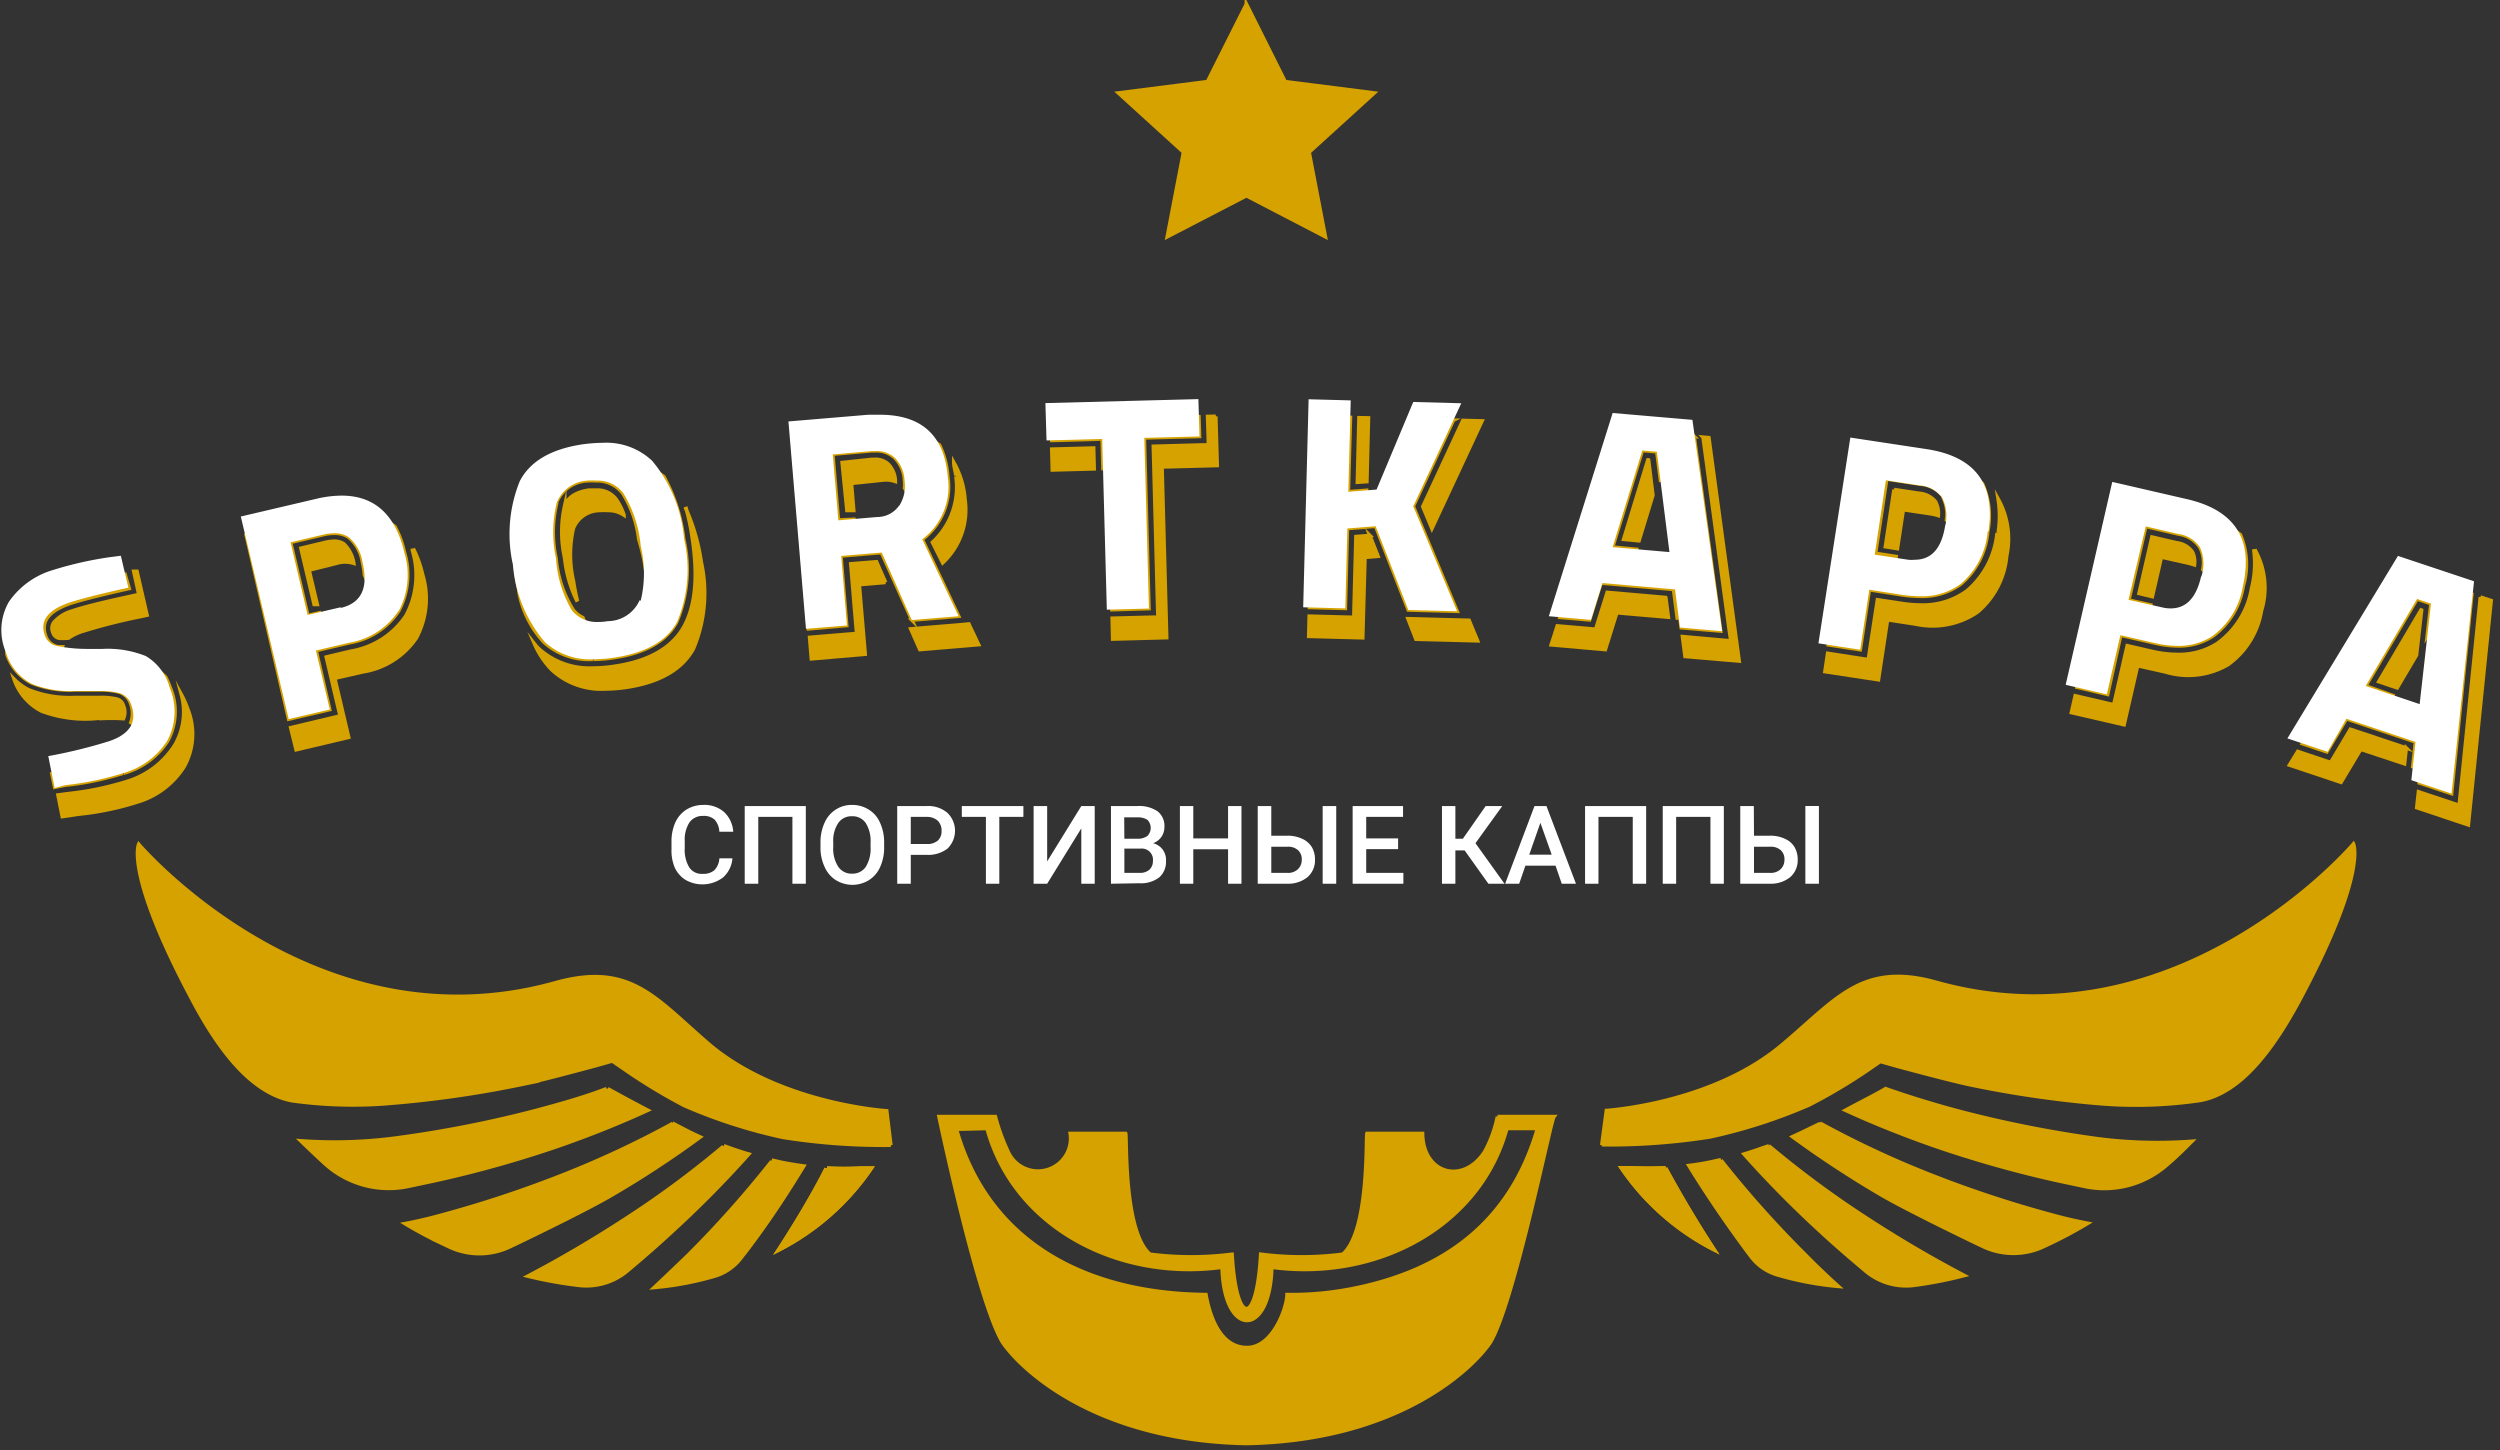 <svg width="362" height="210" viewBox="0 0 362 210" fill="none" xmlns="http://www.w3.org/2000/svg"><rect x="0" y="0" width="362" height="210" fill="#333333" stroke="none"/><g clip-path="url(#clip0_387_4086)"><path fill-rule="evenodd" clip-rule="evenodd" d="M111.739 167.992l1.34.3c1.085.231 2.309.416 3.303.554-1.871 3.049-4.62 7.484-8.616 12.704-.115.116-.208.254-.323.393a7.388 7.388 0 01-3.973 2.841 45.708 45.708 0 01-8.731 1.64c1.732-1.617 3.349-3.187 4.85-4.62a154.424 154.424 0 0012.15-13.65" fill="#D5A200"/><path d="M111.739 167.992l1.34.3c1.085.231 2.309.416 3.303.554-1.871 3.049-4.62 7.484-8.616 12.704-.115.116-.208.254-.323.393a7.388 7.388 0 01-3.973 2.841 45.708 45.708 0 01-8.731 1.64c1.732-1.617 3.349-3.187 4.85-4.62a154.424 154.424 0 0012.15-13.65" stroke="#D5A200" stroke-width=".531" stroke-miterlimit="10"/><path fill-rule="evenodd" clip-rule="evenodd" d="M104.81 165.913c1.201.439 2.309.832 3.603 1.201a154.82 154.82 0 01-11.18 11.295c-1.94 1.802-4.088 3.673-6.398 5.613a9.235 9.235 0 01-6.929 2.102 61.661 61.661 0 01-7.46-1.34 172.185 172.185 0 0013.65-7.992 139.76 139.76 0 0014.644-10.787" fill="#D5A200"/><path d="M104.81 165.913c1.201.439 2.309.832 3.603 1.201a154.82 154.82 0 01-11.18 11.295c-1.94 1.802-4.088 3.673-6.398 5.613a9.235 9.235 0 01-6.929 2.102 61.661 61.661 0 01-7.46-1.34 172.185 172.185 0 0013.65-7.992 139.76 139.76 0 0014.644-10.787" stroke="#D5A200" stroke-width=".531" stroke-miterlimit="10"/><path fill-rule="evenodd" clip-rule="evenodd" d="M119.754 169.147c1.647.09 3.297.09 4.943 0h1.479a36.145 36.145 0 01-13.467 11.872c3.303-5.081 5.636-9.239 6.93-11.826" fill="#D5A200"/><path d="M119.754 169.147c1.647.09 3.297.09 4.943 0h1.479a36.145 36.145 0 01-13.467 11.872c3.303-5.081 5.636-9.239 6.93-11.826" stroke="#D5A200" stroke-width=".531" stroke-miterlimit="10"/><path fill-rule="evenodd" clip-rule="evenodd" d="M97.371 162.633l2.634 1.363 1.385.647a144.094 144.094 0 01-12.98 8.5c-3.142 1.824-10.071 5.243-14.599 7.391a10.25 10.25 0 01-8.777 0l-1.363-.647a61.036 61.036 0 01-5.012-2.702c1.617-.3 3.303-.693 4.99-1.155a165.118 165.118 0 0018.478-6.144 138.671 138.671 0 0015.29-7.207" fill="#D5A200"/><path d="M97.371 162.633l2.634 1.363 1.386.647a144.251 144.251 0 01-12.982 8.5c-3.14 1.824-10.07 5.243-14.598 7.391a10.25 10.25 0 01-8.777 0l-1.363-.647a61.036 61.036 0 01-5.012-2.702c1.617-.3 3.303-.693 4.99-1.155a165.118 165.118 0 0018.478-6.144 138.671 138.671 0 0015.29-7.207" stroke="#D5A200" stroke-width=".531" stroke-miterlimit="10"/><path fill-rule="evenodd" clip-rule="evenodd" d="M128.993 165.821a93.43 93.43 0 01-15.591-1.132 75.468 75.468 0 01-14.344-4.62 82.381 82.381 0 01-8.754-5.312l-1.64-1.132-2.449.693c-2.933.785-7.83 2.102-10.556 2.679a156.082 156.082 0 01-18.732 2.726 63.914 63.914 0 01-14.667-.347c-5.705-1.108-10.417-6.929-14.598-14.921-9.563-17.993-7.576-22.197-7.576-22.197S45.493 152.1 80.44 142.307c10.948-3.049 14.505 2.31 22.405 9.054 10.232 8.547 25.546 9.494 25.546 9.494l.601 4.966z" fill="#D5A200" stroke="#D5A200" stroke-width=".531" stroke-miterlimit="10"/><path fill-rule="evenodd" clip-rule="evenodd" d="M87.994 157.644a253.97 253.97 0 005.797 3.118c-3.002 1.386-7.345 3.234-12.842 5.151a162.22 162.22 0 01-18.363 5.128l-3.372.716a13.722 13.722 0 01-12.034-3.141c-1.248-1.132-2.472-2.31-3.627-3.419a67.46 67.46 0 0013.859-.416 167.45 167.45 0 0019.033-3.672c4.62-1.201 8.43-2.31 11.387-3.465" fill="#D5A200"/><path d="M87.994 157.644a253.97 253.97 0 005.797 3.118c-3.002 1.386-7.345 3.234-12.842 5.151a162.22 162.22 0 01-18.363 5.128l-3.372.716a13.722 13.722 0 01-12.034-3.141c-1.248-1.132-2.472-2.31-3.627-3.419a67.46 67.46 0 0013.859-.416 167.45 167.45 0 0019.033-3.672c4.62-1.201 8.43-2.31 11.387-3.465" stroke="#D5A200" stroke-width=".531" stroke-miterlimit="10"/><path fill-rule="evenodd" clip-rule="evenodd" d="M119.754 169.147c1.647.09 3.297.09 4.943 0h1.479a36.145 36.145 0 01-13.467 11.872c3.303-5.081 5.636-9.239 6.93-11.826" fill="#D5A200"/><path d="M119.754 169.147c1.647.09 3.297.09 4.943 0h1.479a36.145 36.145 0 01-13.467 11.872c3.303-5.081 5.636-9.239 6.93-11.826" stroke="#D5A200" stroke-width=".531" stroke-miterlimit="10"/><path fill-rule="evenodd" clip-rule="evenodd" d="M249.194 167.992a151.965 151.965 0 0012.173 13.651 104.002 104.002 0 004.828 4.619 45.7 45.7 0 01-8.731-1.64 7.39 7.39 0 01-3.973-2.748l-.301-.393c-3.88-5.22-6.767-9.655-8.638-12.704 1.108-.138 2.31-.323 3.303-.554l1.339-.3" fill="#D5A200"/><path d="M249.194 167.992a151.965 151.965 0 0012.173 13.651 104.002 104.002 0 004.828 4.619 45.7 45.7 0 01-8.731-1.64 7.39 7.39 0 01-3.973-2.748l-.301-.393c-3.88-5.22-6.767-9.655-8.638-12.704 1.108-.138 2.31-.323 3.303-.554l1.339-.3" stroke="#D5A200" stroke-width=".531" stroke-miterlimit="10"/><path fill-rule="evenodd" clip-rule="evenodd" d="M256.125 165.913a142.495 142.495 0 0014.644 10.787 172.586 172.586 0 0013.651 7.992 60.7 60.7 0 01-7.368 1.432 9.097 9.097 0 01-6.929-2.102c-2.31-1.94-4.482-3.811-6.422-5.613a155 155 0 01-11.156-11.295c1.224-.369 2.31-.762 3.603-1.201" fill="#D5A200"/><path d="M256.125 165.913a142.495 142.495 0 0014.644 10.787 172.586 172.586 0 0013.651 7.992 60.7 60.7 0 01-7.368 1.432 9.097 9.097 0 01-6.929-2.102c-2.31-1.94-4.482-3.811-6.422-5.613a155 155 0 01-11.156-11.295c1.224-.369 2.31-.762 3.603-1.201" stroke="#D5A200" stroke-width=".531" stroke-miterlimit="10"/><path fill-rule="evenodd" clip-rule="evenodd" d="M241.18 169.147a169.593 169.593 0 007.045 11.826 36.15 36.15 0 01-13.466-11.872h1.478c1.646.09 3.297.09 4.943 0" fill="#D5A200"/><path d="M241.18 169.147a169.593 169.593 0 007.045 11.826 36.15 36.15 0 01-13.466-11.872h1.478c1.646.09 3.297.09 4.943 0" stroke="#D5A200" stroke-width=".531" stroke-miterlimit="10"/><path fill-rule="evenodd" clip-rule="evenodd" d="M263.538 162.633a138.934 138.934 0 0015.291 7.207 165.119 165.119 0 0018.479 6.144 64.23 64.23 0 004.989 1.155 64.656 64.656 0 01-4.989 2.702l-1.363.647a10.302 10.302 0 01-8.801 0c-4.504-2.148-11.433-5.567-14.597-7.391a151.3 151.3 0 01-12.982-8.501l1.386-.646 2.633-1.271" fill="#D5A200"/><path d="M263.538 162.633a138.934 138.934 0 0015.291 7.207 165.119 165.119 0 0018.479 6.144 64.23 64.23 0 004.989 1.155 64.656 64.656 0 01-4.989 2.702l-1.363.647a10.302 10.302 0 01-8.801 0c-4.504-2.148-11.433-5.567-14.597-7.391a151.3 151.3 0 01-12.982-8.501l1.386-.646 2.633-1.271" stroke="#D5A200" stroke-width=".531" stroke-miterlimit="10"/><path fill-rule="evenodd" clip-rule="evenodd" d="M231.94 165.821l.67-5.013s15.291-.947 25.408-9.493c7.923-6.629 11.549-12.103 22.405-9.054 35.017 9.793 60.355-20.049 60.355-20.049s1.987 4.203-7.576 22.197c-4.181 7.876-8.87 13.859-14.575 14.921a63.868 63.868 0 01-14.667.462 156.339 156.339 0 01-18.686-2.725c-2.726-.578-7.623-1.895-10.556-2.68l-2.448-.693-1.64 1.132a79.22 79.22 0 01-8.685 5.174 76.611 76.611 0 01-14.344 4.62 93.73 93.73 0 01-15.661 1.131" fill="#D5A200"/><path d="M231.94 165.821l.67-5.013s15.291-.947 25.408-9.493c7.923-6.629 11.549-12.103 22.405-9.054 35.017 9.793 60.355-20.049 60.355-20.049s1.987 4.203-7.576 22.197c-4.181 7.876-8.87 13.859-14.575 14.921a63.868 63.868 0 01-14.667.462 156.339 156.339 0 01-18.686-2.725c-2.726-.578-7.623-1.895-10.556-2.68l-2.448-.693-1.64 1.132a79.22 79.22 0 01-8.685 5.174 76.611 76.611 0 01-14.344 4.62 93.73 93.73 0 01-15.661 1.131" stroke="#D5A200" stroke-width=".531" stroke-miterlimit="10"/><path fill-rule="evenodd" clip-rule="evenodd" d="M273.032 157.644a146.77 146.77 0 0011.388 3.465 168.83 168.83 0 0018.986 3.742c4.631.622 9.315.761 13.975.415-1.155 1.155-2.31 2.31-3.627 3.419a13.726 13.726 0 01-12.034 3.072l-3.372-.716a162.034 162.034 0 01-18.271-5.128c-5.474-1.917-9.839-3.765-12.842-5.151 2.31-1.247 4.458-2.31 5.797-3.118z" fill="#D5A200" stroke="#D5A200" stroke-width=".531" stroke-miterlimit="10"/><path fill-rule="evenodd" clip-rule="evenodd" d="M241.18 169.147a169.593 169.593 0 007.045 11.826 36.15 36.15 0 01-13.466-11.872h1.478c1.646.09 3.297.09 4.943 0" fill="#D5A200"/><path d="M241.18 169.147a169.593 169.593 0 007.045 11.826 36.15 36.15 0 01-13.466-11.872h1.478c1.646.09 3.297.09 4.943 0" stroke="#D5A200" stroke-width=".531" stroke-miterlimit="10"/><path d="M216.835 161.686a18.248 18.248 0 01-1.848 5.082c-3.141 4.85-8.939 3.21-9.008-2.634h-8.038c-.185.532.346 14.16-3.511 17.486a46.26 46.26 0 01-11.873 0c-.6 10.579-3.557 10.417-4.157 0a46.26 46.26 0 01-11.873 0c-3.857-3.257-3.349-17.047-3.534-17.486h-8.015a4.731 4.731 0 01-3.353 5.254 4.731 4.731 0 01-5.655-2.62 30.092 30.092 0 01-1.848-5.082h-8.153s5.659 27.002 9.239 32.73c2.425 3.557 13.027 14.182 35.294 14.598 22.243-.416 32.868-11.041 35.27-14.598 3.465-5.659 8.755-32.106 9.24-32.73h-8.177zm-73.914 1.709c3.881 14.252 18.871 22.151 34.047 20.096.231 10.209 6.929 10.348 7.183 0 15.176 2.055 30.166-5.844 34.047-20.096h4.434c-3.949 13.651-13.604 20.465-26.262 23.098a45.35 45.35 0 01-10.001.97c0 1.802-2.01 7.669-5.798 7.669-3.788 0-5.336-4.25-5.959-7.669-18.132-.184-31.645-8.153-36.126-23.952l4.435-.116z" fill="#D5A200" stroke="#D5A200" stroke-width=".531" stroke-miterlimit="10"/><path d="M106.056 124.29a4.135 4.135 0 01-1.339 2.749 4.94 4.94 0 01-5.451.37 4.137 4.137 0 01-1.571-1.802 6.373 6.373 0 01-.462-2.656v-1.063a6.63 6.63 0 01.554-2.795 4.277 4.277 0 011.617-1.871 4.622 4.622 0 012.448-.669 4.313 4.313 0 012.98 1.016 4.254 4.254 0 011.34 2.864h-2.01a2.815 2.815 0 00-.693-1.755 2.31 2.31 0 00-1.663-.532 2.317 2.317 0 00-1.963.924 4.621 4.621 0 00-.693 2.726v.993c-.065.975.16 1.948.647 2.795a2.123 2.123 0 001.917.947 2.45 2.45 0 001.709-.508 2.631 2.631 0 00.739-1.733h1.894zm10.625 3.673h-1.94v-9.678h-4.943v9.678h-1.963v-11.249h8.846v11.249zm11.342-5.336a6.75 6.75 0 01-.577 2.911 4.307 4.307 0 01-1.64 1.917 4.633 4.633 0 01-2.31.67 4.627 4.627 0 01-2.448-.67 4.295 4.295 0 01-1.64-1.917 6.509 6.509 0 01-.601-2.841v-.647a6.733 6.733 0 01.577-2.887 4.274 4.274 0 014.089-2.61 4.44 4.44 0 012.31.669 4.145 4.145 0 011.64 1.894c.411.907.616 1.893.6 2.888v.623zm-1.963-.577a4.945 4.945 0 00-.693-2.864 2.311 2.311 0 00-2.01-.993 2.3 2.3 0 00-1.986.993 4.616 4.616 0 00-.716 2.795v.646a4.807 4.807 0 00.716 2.865 2.317 2.317 0 002.009 1.016 2.314 2.314 0 001.987-.993c.519-.87.76-1.877.693-2.888v-.577zm5.82 1.732v4.181h-1.963v-11.249h4.273a4.3 4.3 0 013.003.993 3.606 3.606 0 010 5.174 4.617 4.617 0 01-3.049.901h-2.264zm0-1.57h2.31a2.314 2.314 0 001.594-.485 1.801 1.801 0 00.554-1.409 1.997 1.997 0 00-.554-1.479 2.309 2.309 0 00-1.525-.554h-2.379v3.927zm16.308-3.927H144.7v9.678h-1.94v-9.678h-3.488v-1.571h8.916v1.571zm8.384-1.571h1.941v11.249h-1.941v-8.015l-4.943 8.015h-1.963v-11.249h1.963v8.015l4.943-8.015zm4.296 11.249v-11.249h3.834a4.76 4.76 0 012.91.762 2.678 2.678 0 01.994 2.31 2.45 2.45 0 01-1.64 2.31 2.497 2.497 0 011.409.947c.346.491.51 1.087.461 1.686a2.967 2.967 0 01-.97 2.31 4.34 4.34 0 01-2.91.855l-4.088.069zm1.94-6.514h1.917a2.307 2.307 0 001.432-.415 1.664 1.664 0 000-2.31 2.473 2.473 0 00-1.478-.37h-1.894l.023 3.095zm0 1.432v3.511h2.171a2.073 2.073 0 001.432-.439 1.65 1.65 0 00.531-1.27 1.613 1.613 0 00-1.078-1.725 1.628 1.628 0 00-.723-.077h-2.333zm16.955 5.082h-1.94v-4.989h-5.036v4.989h-1.94v-11.249h1.94v4.689h5.036v-4.689h1.94v11.249zm4.319-6.953h2.31a4.922 4.922 0 012.148.439c.58.25 1.071.669 1.409 1.201.314.548.474 1.171.462 1.802a3.239 3.239 0 01-1.063 2.541 4.413 4.413 0 01-2.91.97h-4.319v-11.249h1.963v4.296zm0 1.594v3.788h2.31c.28.021.562-.015.828-.107a2.06 2.06 0 00.719-.424c.186-.183.331-.403.426-.646.096-.242.14-.502.129-.763a1.729 1.729 0 00-.532-1.34 2.13 2.13 0 00-1.501-.508h-2.379zm9.401 5.359h-1.963v-11.249h1.963v11.249zm8.962-5.012h-4.619v3.441h5.381v1.571h-7.345v-11.249h7.299v1.571h-5.335v3.118h4.619v1.548zm9.631.185h-1.339v4.827h-1.941v-11.249h1.941v4.735h1.085l3.303-4.735h2.402l-3.88 5.382 4.204 5.867h-2.333l-3.442-4.827zm13.166 2.217h-4.366l-.901 2.61h-2.032l4.25-11.249h1.732l4.273 11.249h-2.055l-.901-2.61zm-3.811-1.594h3.256l-1.639-4.619-1.617 4.619zm16.931 4.204h-1.94v-9.678h-4.966v9.678h-1.94v-11.249h8.846v11.249zm11.249 0h-1.94v-9.678h-4.966v9.678h-1.94v-11.249h8.846v11.249zm4.366-6.953h2.309c.741-.02 1.476.13 2.149.439a3.039 3.039 0 011.409 1.201c.314.548.473 1.171.462 1.802a3.24 3.24 0 01-1.063 2.541 4.413 4.413 0 01-2.91.97h-4.343v-11.249h1.964l.023 4.296zm0 1.594v3.788h2.309a2.064 2.064 0 001.548-.531 1.856 1.856 0 00.554-1.409 1.744 1.744 0 00-.119-.728 1.741 1.741 0 00-.412-.612 2.13 2.13 0 00-1.501-.508h-2.379zm9.401 5.359h-1.964v-11.249h1.964v11.249z" fill="#fff"/><path d="M127.908 69.502a4.017 4.017 0 011.732.208 3.646 3.646 0 00-1.016-2.495 2.657 2.657 0 00-1.94-.693h-.439l-4.296.462.693 6.93h.97l-.324-3.927 4.62-.485zm24.367-5.728l7.322-.208.116 4.273.739-.023.554 20.465 5.359-.162-.67-24.715 7.992-.208-.092-2.84-21.389.577.069 2.84z" fill="#D5A200" stroke="#D5A200" stroke-width=".531" stroke-miterlimit="10"/><path d="M132.042 89.782l6.768-.554-5.267-11.134a9.546 9.546 0 003.091-4.007c.65-1.59.859-3.325.605-5.024a12.594 12.594 0 00-1.201-4.62 12.287 12.287 0 00-8.777-1.847l-12.519 1.062 2.31 27.394 5.543-.485-.832-10.07 5.867-.486 4.412 9.771zm-10.648-14.483l-.809-9.539 5.567-.485h.531a3.904 3.904 0 012.888 1.016 4.989 4.989 0 011.409 3.35c.034.345.034.693 0 1.039.48.68.767 1.479.831 2.31a4.8 4.8 0 01-.67 3.234 3.07 3.07 0 01-2.471 1.224l-4.828.392-.208-2.633-2.24.093z" fill="#D5A200" stroke="#D5A200" stroke-width=".531" stroke-miterlimit="10"/><path d="M138.417 68.97a10.829 10.829 0 01-3.396 9.563l1.479 2.957a10.488 10.488 0 003.233-9.1c-.127-1.9-.68-3.748-1.616-5.406 0 .6.231 1.224.3 1.894" fill="#D5A200"/><path d="M138.417 68.97a10.829 10.829 0 01-3.396 9.563l1.479 2.957a10.488 10.488 0 003.233-9.1c-.127-1.9-.68-3.748-1.616-5.406 0 .6.231 1.224.3 1.894" stroke="#D5A200" stroke-width=".531" stroke-miterlimit="10"/><path d="M85.916 95.464c1.02-.01 2.04-.094 3.049-.254 4.527-.693 7.53-2.41 9.008-5.15a19.632 19.632 0 001.016-12.035 24.76 24.76 0 00-2.864-9.008 12.38 12.38 0 00-10.302-2.033c-4.78.74-8.015 2.68-9.608 5.752a21.02 21.02 0 00-1.086 12.657c0 .485.162.947.254 1.41a14.644 14.644 0 003.372 6.166 9.724 9.724 0 007.092 2.495m-5.29-22.66a5.058 5.058 0 014.435-3.187 8.72 8.72 0 011.293 0 4.619 4.619 0 013.904 1.825 16.168 16.168 0 012.31 6.652 30.012 30.012 0 011.016 4.505c.56 2.463.56 5.02 0 7.483a4.319 4.319 0 01-3.788 2.31 4.273 4.273 0 01-4.389-1.247 6.93 6.93 0 01-.947-1.71 3.973 3.973 0 01-1.409-1.131 16.862 16.862 0 01-2.471-7.461 17.717 17.717 0 01.115-8.061" fill="#D5A200"/><path d="M85.916 95.464c1.02-.01 2.04-.094 3.049-.254 4.527-.693 7.53-2.41 9.008-5.15a19.632 19.632 0 001.016-12.035 24.76 24.76 0 00-2.864-9.008 12.38 12.38 0 00-10.302-2.033c-4.78.74-8.015 2.68-9.608 5.752a21.02 21.02 0 00-1.086 12.657c0 .485.162.947.254 1.41a14.644 14.644 0 003.372 6.166 9.724 9.724 0 007.092 2.495m-5.29-22.66a5.058 5.058 0 014.435-3.187 8.72 8.72 0 011.293 0 4.619 4.619 0 013.904 1.825 16.168 16.168 0 012.31 6.652 30.012 30.012 0 011.016 4.505c.56 2.463.56 5.02 0 7.483a4.319 4.319 0 01-3.788 2.31 4.273 4.273 0 01-4.389-1.247 6.93 6.93 0 01-.947-1.71 3.973 3.973 0 01-1.409-1.131 16.862 16.862 0 01-2.471-7.461 17.717 17.717 0 01.115-8.061" stroke="#D5A200" stroke-width=".531" stroke-miterlimit="10"/><path d="M83.606 87.056a34.785 34.785 0 01-.578-2.933 16.91 16.91 0 010-7.645 4.134 4.134 0 013.858-2.564 6.96 6.96 0 011.155 0c.82-.02 1.627.214 2.31.67a8.78 8.78 0 00-1.155-2.31 3.35 3.35 0 00-2.888-1.294h-1.085c-2.472.393-3.165 1.525-3.465 2.31a17.3 17.3 0 000 7.46c.226 2.22.852 4.38 1.848 6.376" fill="#D5A200"/><path d="M83.606 87.056a34.785 34.785 0 01-.578-2.933 16.91 16.91 0 010-7.645 4.134 4.134 0 013.858-2.564 6.96 6.96 0 011.155 0c.82-.02 1.627.214 2.31.67a8.78 8.78 0 00-1.155-2.31 3.35 3.35 0 00-2.888-1.294h-1.085c-2.472.393-3.165 1.525-3.465 2.31a17.3 17.3 0 000 7.46c.226 2.22.852 4.38 1.848 6.376" stroke="#D5A200" stroke-width=".531" stroke-miterlimit="10"/><path d="M196.555 69.825l1.362-.092.231-9.216-1.362-.023-.231 9.331zM316.988 81.56l.762.23a3.327 3.327 0 00-.277-1.848 3.244 3.244 0 00-2.31-1.34l-3.557-.831-1.871 8.154 1.917.462 1.317-5.729 4.019.901z" fill="#D5A200" stroke="#D5A200" stroke-width=".531" stroke-miterlimit="10"/><path d="M307.078 91.976l4.851 1.109c1.12.272 2.266.42 3.418.439a9.034 9.034 0 005.013-1.386 11.158 11.158 0 004.458-7.276 11.018 11.018 0 00-.416-7.437 14.433 14.433 0 00-5.821-2.61l-11.549-2.657-6.282 27.348 4.434 1.04 1.894-8.57zm3.627-15.752l4.781 1.108a4.459 4.459 0 013.095 1.964c.477.982.615 2.095.393 3.164.228.18.423.4.577.647a5.099 5.099 0 010 3.557c-.947 4.157-3.002 4.25-4.619 3.88l-3.973-.924.462-2.01-3.165-.715 2.449-10.671zm44.279 38.689l2.934-28.873-9.494-3.187-15.036 24.83 3.534 1.178 2.841-4.781 10.001 3.349-.392 3.58 1.154.393-.207 1.963 4.665 1.548zm-9.47-12.612l.947-1.594-3.903-1.385 7.437-12.589 2.01.67-.532 4.62.601-.994.716.254-1.478 12.981-5.798-1.963z" fill="#D5A200" stroke="#D5A200" stroke-width=".531" stroke-miterlimit="10"/><path d="M350.641 88.35l-.069-.023-6.121 10.37 2.656.902 2.795-4.735.739-6.514zM245.315 63.196l-10.81-.924-8.615 27.117 4.273.37 1.663-5.336 10.509.924.532 4.135h.392l.185 1.409 5.705.485-3.834-28.18zm-9.077 18.663l.716-2.31-3.442-.323 4.296-13.997 2.102.184.531 4.135h.416l1.594 12.796-6.213-.485zM210.46 60.84l-4.689-.115-5.336 12.727-2.633.23.069-2.679-2.633.208.301-10.764-5.197-.138-.717 27.648 5.174.139.301-11.572 4.088-.324 4.735 12.127 7.068.185-6.352-15.199 5.821-12.473zm63.797 10.048l-1.248 8.269 1.733.277.854-5.636 4.019.6c.353.055.701.14 1.04.255a3.515 3.515 0 00-.416-2.033 3.332 3.332 0 00-2.31-1.178l-3.672-.554z" fill="#D5A200" stroke="#D5A200" stroke-width=".531" stroke-miterlimit="10"/><path d="M238.709 66.592h-.093l-3.511 11.502 2.218.208 2.009-6.583-.623-5.127z" fill="#D5A200" stroke="#D5A200" stroke-width=".531" stroke-miterlimit="10"/><path d="M268.921 65.783l-4.181 27.58 4.62.715 1.316-8.685 4.897.763c.819.115 1.645.177 2.472.184a9.473 9.473 0 005.867-1.778 11.204 11.204 0 003.903-7.6c.466-2.333.2-4.753-.762-6.929a14.112 14.112 0 00-6.468-2.471l-11.664-1.779zm12.381 6.121a5.368 5.368 0 01.554 3.395c.168.125.31.282.416.462a5.084 5.084 0 01.369 3.535c-.647 4.226-2.679 4.457-4.388 4.203l-4.043-.6.347-2.31-2.98-.462 1.617-10.764 4.874.74a4.455 4.455 0 013.234 1.709" fill="#D5A200"/><path d="M281.302 71.904a5.368 5.368 0 01.554 3.395c.168.125.31.282.416.462a5.084 5.084 0 01.369 3.535c-.647 4.226-2.679 4.457-4.388 4.203l-4.043-.6.347-2.31-2.98-.462 1.617-10.764 4.874.74a4.455 4.455 0 013.234 1.709m-12.381-6.029l-4.181 27.58 4.62.715 1.316-8.685 4.897.763c.819.115 1.645.177 2.472.184a9.473 9.473 0 005.867-1.778 11.204 11.204 0 003.903-7.6c.466-2.333.2-4.753-.762-6.929a14.112 14.112 0 00-6.468-2.471l-11.664-1.779z" stroke="#D5A200" stroke-width=".531" stroke-miterlimit="10"/><path d="M19.832 84.839l.277 1.247-1.247.278c-4.042.877-6.93 1.593-8.454 2.124a5.52 5.52 0 00-2.564 1.594 1.432 1.432 0 00-.185 1.479 1.178 1.178 0 00.924.854c.447.022.894.014 1.34-.023a7.112 7.112 0 012.056-.993 81.312 81.312 0 018.477-2.148l.831-.185-1.455-6.329h-.462l.462 2.102zm156.211-24.553l-1.178.023.093 2.841.023 1.27-1.271.023-6.698.185.624 23.468.046 1.27-1.271.023-5.358.139.069 3.003 7.807-.208-.67-24.715 7.992-.208-.208-7.114zm65.16 26.239l-8.477-.739-1.363 4.343-.3.993-1.016-.093-4.551-.392-.877 2.725 7.83.693 1.663-5.336 7.461.647-.37-2.84zm5.405-23.213l3.788 27.925.231 1.57-1.594-.138-5.405-.485.37 2.864 7.83.67-4.388-32.337-.832-.07zM198.357 77.54l-2.01.162-.277 10.44-.023 1.247-1.27-.023-5.197-.138-.07 2.91 7.807.208.324-11.642 1.894-.161-1.178-3.003zm12.587 12.242l-7.044-.185h-.024l1.155 2.957 8.916.23-1.224-2.956-1.779-.046zm-4.919-16.422l1.317 3.164 7.253-15.568-2.772-.07-5.798 12.473zm153.14 13.096l-2.91 28.595-.162 1.571-1.501-.508-4.389-1.455-.254 2.286 7.461 2.495 3.303-32.476-1.548-.508zm-10.741 21.851l-8.084-2.703-2.333 3.927-.531.878-.97-.324-3.788-1.27-1.201 1.963 7.46 2.495 2.864-4.782 6.329 2.102.254-2.286z" fill="#D5A200" stroke="#D5A200" stroke-width=".531" stroke-miterlimit="10"/><path d="M289.178 77.17a12.52 12.52 0 01-4.388 8.408 10.744 10.744 0 01-6.63 2.033 18.087 18.087 0 01-2.656-.208l-3.649-.554-1.132 7.414-.185 1.247-1.27-.184-4.62-.716-.393 2.633 7.738 1.178 1.317-8.685 4.065.623a11.548 11.548 0 008.962-1.732 12.008 12.008 0 004.227-8.153 11.803 11.803 0 00-1.224-8.2 15.891 15.891 0 010 4.897" fill="#D5A200"/><path d="M289.178 77.17a12.52 12.52 0 01-4.388 8.408 10.744 10.744 0 01-6.63 2.033 18.087 18.087 0 01-2.656-.208l-3.649-.554-1.132 7.414-.185 1.247-1.27-.184-4.62-.716-.393 2.633 7.738 1.178 1.317-8.685 4.065.623a11.548 11.548 0 008.962-1.732 12.008 12.008 0 004.227-8.153 11.803 11.803 0 00-1.224-8.2 15.891 15.891 0 010 4.897" stroke="#D5A200" stroke-width=".531" stroke-miterlimit="10"/><path d="M48.727 81.56a4.273 4.273 0 012.495 0 4.897 4.897 0 00-1.455-2.819 2.518 2.518 0 00-1.386-.37 6.6 6.6 0 00-1.247.162l-3.557.855 1.917 8.13h.439l-1.178-4.966 3.972-.993z" fill="#D5A200" stroke="#D5A200" stroke-width=".531" stroke-miterlimit="10"/><path d="M326.342 79.526c.272 1.873.17 3.78-.3 5.613a12.347 12.347 0 01-5.013 8.062 10.233 10.233 0 01-5.682 1.57 16.753 16.753 0 01-3.718-.439l-3.604-.831-1.663 7.322-.3 1.224-1.224-.277-4.343-1.016-.554 2.425 7.622 1.755 1.964-8.546 4.019.9a11.404 11.404 0 009.077-1.062 12.013 12.013 0 004.828-7.784 11.298 11.298 0 00-.97-8.892" fill="#D5A200"/><path d="M326.342 79.526c.272 1.873.17 3.78-.3 5.613a12.347 12.347 0 01-5.013 8.062 10.233 10.233 0 01-5.682 1.57 16.753 16.753 0 01-3.718-.439l-3.604-.831-1.663 7.322-.3 1.224-1.224-.277-4.343-1.016-.554 2.425 7.622 1.755 1.964-8.546 4.019.9a11.404 11.404 0 009.077-1.062 12.013 12.013 0 004.828-7.784 11.298 11.298 0 00-.97-8.892" stroke="#D5A200" stroke-width=".531" stroke-miterlimit="10"/><path d="M26.276 100.615a9.541 9.541 0 01-.947 7.253 12.494 12.494 0 01-6.93 5.289 44.358 44.358 0 01-8.615 1.779l-1.386.185.624 3.118 2.31-.347a41.808 41.808 0 008.523-1.755 12.061 12.061 0 006.79-5.105 9.72 9.72 0 00.509-8.431 13.167 13.167 0 00-.878-1.986z" fill="#D5A200" stroke="#D5A200" stroke-width=".531" stroke-miterlimit="10"/><path d="M59.722 79.434v.254a12.378 12.378 0 01-.924 9.447 11.92 11.92 0 01-7.946 5.151l-3.603.855 1.71 7.299.3 1.224-1.225.3-5.936 1.409.785 3.188 7.6-1.802-2.01-8.546 4.02-.924a11.547 11.547 0 007.783-4.897 12.057 12.057 0 00.901-9.24 16.353 16.353 0 00-1.34-3.718" fill="#D5A200"/><path d="M59.722 79.434v.254a12.378 12.378 0 01-.924 9.447 11.92 11.92 0 01-7.946 5.151l-3.603.855 1.71 7.299.3 1.224-1.225.3-5.936 1.409.785 3.188 7.6-1.802-2.01-8.546 4.02-.924a11.547 11.547 0 007.783-4.897 12.057 12.057 0 00.901-9.24 16.353 16.353 0 00-1.34-3.718" stroke="#D5A200" stroke-width=".531" stroke-miterlimit="10"/><path d="M14.358 104.057a25.71 25.71 0 013.51 0 2.314 2.314 0 000-1.871 1.312 1.312 0 00-.923-.947 9.557 9.557 0 00-2.518-.231h-3.58a15.914 15.914 0 01-6.676-1.11 7.853 7.853 0 01-2.125-1.547 8.083 8.083 0 003.996 4.62 18.06 18.06 0 008.362 1.016" fill="#D5A200"/><path d="M14.358 104.057a25.71 25.71 0 013.51 0 2.314 2.314 0 000-1.871 1.312 1.312 0 00-.923-.947 9.557 9.557 0 00-2.518-.231h-3.58a15.914 15.914 0 01-6.676-1.11 7.853 7.853 0 01-2.125-1.547 8.083 8.083 0 003.996 4.62 18.06 18.06 0 008.362 1.016" stroke="#D5A200" stroke-width=".531" stroke-miterlimit="10"/><path d="M17.892 111.956a11.204 11.204 0 006.352-4.62 8.865 8.865 0 00.416-7.714 15.913 15.913 0 00-.647-1.525 3.97 3.97 0 00-.693-.623 15.893 15.893 0 00-7.276-1.155 29.193 29.193 0 01-5.797-.208 1.617 1.617 0 01-1.224-1.132 2.01 2.01 0 010-1.317h-.601A2.31 2.31 0 016.574 92c-.693-2.032.508-3.557 3.557-4.62 1.617-.53 4.481-1.27 8.57-2.17l-.601-2.056h-.67c-2.82.4-5.6 1.033-8.315 1.894a12.566 12.566 0 00-6.93 4.874 7.853 7.853 0 00-1.154 4.896 7.206 7.206 0 003.557 4.066 14.92 14.92 0 006.144 1.016h3.58c.98-.031 1.958.07 2.91.3a2.59 2.59 0 011.733 1.756c.31.858.31 1.798 0 2.656.39.216.687.57.831.993.44 1.34.555 3.026-2.68 4.135a76.126 76.126 0 01-8.73 2.148l-.855.161.393 1.941 1.547-.301a43.066 43.066 0 008.362-1.732" fill="#D5A200"/><path d="M17.892 111.956a11.204 11.204 0 006.352-4.62 8.865 8.865 0 00.416-7.714 15.913 15.913 0 00-.647-1.525 3.97 3.97 0 00-.693-.623 15.893 15.893 0 00-7.276-1.155 29.193 29.193 0 01-5.797-.208 1.617 1.617 0 01-1.224-1.132 2.01 2.01 0 010-1.317h-.601A2.31 2.31 0 016.574 92c-.693-2.032.508-3.557 3.557-4.62 1.617-.53 4.481-1.27 8.57-2.17l-.601-2.056h-.67c-2.82.4-5.6 1.033-8.315 1.894a12.566 12.566 0 00-6.93 4.874 7.853 7.853 0 00-1.154 4.896 7.206 7.206 0 003.557 4.066 14.92 14.92 0 006.144 1.016h3.58c.98-.031 1.958.07 2.91.3a2.59 2.59 0 011.733 1.756c.31.858.31 1.798 0 2.656.39.216.687.57.831.993.44 1.34.555 3.026-2.68 4.135a76.126 76.126 0 01-8.73 2.148l-.855.161.393 1.941 1.547-.301a43.066 43.066 0 008.362-1.732" stroke="#D5A200" stroke-width=".531" stroke-miterlimit="10"/><path d="M45.77 94.194l4.828-1.132a10.648 10.648 0 007.138-4.62 11.156 11.156 0 00.808-8.5 13.857 13.857 0 00-1.363-3.695 11.158 11.158 0 00-9.978-1.479l-11.55 2.726 6.145 26.632 5.936-1.386-1.963-8.546zm-3.695-15.66l4.781-1.133a6.4 6.4 0 011.548-.184 3.626 3.626 0 012.102.577 5.89 5.89 0 011.986 3.65c.142.591.235 1.194.277 1.801.263.57.464 1.166.601 1.779.97 4.157-.831 5.15-2.518 5.543l-3.95.924-.646-2.748-1.686.392-2.495-10.602zm116.278-13.653l-6.05.163.081 3.001 6.049-.162-.08-3.002zM138.81 90.498l-6.676.554-.254.023 1.317 2.98 8.5-.716-1.409-2.98-1.478.139zm-10.579-6.168l-1.317-2.979-3.718.3.739 8.824.115 1.27-1.27.093-5.544.462.254 3.095 7.784-.67-.854-10.07 3.811-.324z" fill="#D5A200" stroke="#D5A200" stroke-width=".531" stroke-miterlimit="10"/><path d="M99.289 73.382a32.94 32.94 0 01.947 4.458c.855 5.59.485 9.77-1.155 12.82-1.64 3.049-5.012 5.058-9.932 5.797-1.069.178-2.15.271-3.234.278a10.902 10.902 0 01-7.969-2.865 6.716 6.716 0 01-.531-.6c.6 1.392 1.454 2.66 2.518 3.742a10.51 10.51 0 007.691 2.748 22.36 22.36 0 003.165-.254c4.781-.739 8.015-2.61 9.632-5.612a20.789 20.789 0 001.108-12.543 28.95 28.95 0 00-2.31-7.9" fill="#D5A200"/><path d="M99.289 73.382a32.94 32.94 0 01.947 4.458c.855 5.59.485 9.77-1.155 12.82-1.64 3.049-5.012 5.058-9.932 5.797-1.069.178-2.15.271-3.234.278a10.902 10.902 0 01-7.969-2.865 6.716 6.716 0 01-.531-.6c.6 1.392 1.454 2.66 2.518 3.742a10.51 10.51 0 007.691 2.748 22.36 22.36 0 003.165-.254c4.781-.739 8.015-2.61 9.632-5.612a20.789 20.789 0 001.108-12.543 28.95 28.95 0 00-2.31-7.9" stroke="#D5A200" stroke-width=".531" stroke-miterlimit="10"/><path d="M233.512 59.8l-9.24 29.428 6.098.53 1.663-5.335 10.51.924.716 5.52 6.098.532-4.296-30.605-11.549-.993zm0 19.426l4.296-13.997 2.102.185 1.825 14.528-8.223-.716zM127.4 60.055h-1.686l-11.549.97 2.54 30.027 5.937-.485-.832-10.07 5.867-.486 4.342 9.771 6.791-.554-5.266-11.134a9.544 9.544 0 003.695-9.03c-.492-6.006-3.772-9.01-9.839-9.01zm2.748 13.212a3.828 3.828 0 01-3.118 1.594l-5.636.485-.808-9.54 5.566-.485h.532a3.905 3.905 0 012.887.97 4.989 4.989 0 011.409 3.35 5.244 5.244 0 01-.762 3.58m21.319-9.447l8.061-.208.67 24.715 6.098-.162-.67-24.715 7.992-.208-.162-5.405-22.151.578.162 5.405zM287.93 76.963c1.039-6.93-1.963-10.88-9.031-11.942l-10.972-1.663-4.619 29.796 6.051.924 1.317-8.685 4.897.763a18.92 18.92 0 002.471.184 9.47 9.47 0 005.867-1.778 11.206 11.206 0 003.904-7.6m-6.144-.923c-.509 3.326-1.964 5.012-4.412 5.012a4.611 4.611 0 01-.947 0l-4.851-.74 1.617-10.763 4.874.74a4.455 4.455 0 013.233 1.709 5.96 5.96 0 01.486 4.134m34.993-3.857l-10.809-2.495-6.745 29.38 5.959 1.387 1.963-8.57 4.851 1.109c1.12.272 2.266.42 3.419.439a8.96 8.96 0 005.012-1.386 11.158 11.158 0 004.458-7.276c1.54-6.79-1.163-10.987-8.108-12.588zm2.056 11.202c-.716 3.118-2.171 4.62-4.412 4.62-.436 0-.87-.054-1.293-.162l-4.805-1.085 2.495-10.626 4.781 1.11a4.46 4.46 0 013.096 1.963 5.938 5.938 0 01.184 4.157M189.487 57.814l-.785 30.12 6.098.162.3-11.572 4.088-.324 4.735 12.127 7.068.185-6.352-15.199 6.953-14.921-6.953-.185-5.312 12.68-4.089.324.347-13.235-6.098-.162zM87.232 64.12c-.99.013-1.978.09-2.957.231-4.527.693-7.53 2.464-9.008 5.313a20.395 20.395 0 00-.993 12.126 19.634 19.634 0 004.62 11.18 9.725 9.725 0 007.09 2.494c1.022-.01 2.04-.094 3.05-.254 4.526-.693 7.53-2.41 9.007-5.15a19.634 19.634 0 001.017-12.035 20.233 20.233 0 00-4.62-11.295 9.654 9.654 0 00-7.183-2.61m5.359 22.798a5.082 5.082 0 01-4.62 3.026c-.45.082-.906.12-1.363.115a4.62 4.62 0 01-3.811-1.663 16.861 16.861 0 01-2.31-7.553 17.717 17.717 0 01.116-8.061 5.058 5.058 0 014.434-3.188 8.54 8.54 0 011.294 0 4.62 4.62 0 013.903 1.825 17.646 17.646 0 012.518 7.645 17 17 0 010 7.923M9.46 113.688a43.066 43.066 0 008.362-1.732 11.204 11.204 0 006.352-4.62 8.865 8.865 0 00.416-7.714 7.669 7.669 0 00-3.465-4.62 14.831 14.831 0 00-6.306-1.04h-2.31a22.032 22.032 0 01-4.203-.415 2.31 2.31 0 01-1.848-1.663c-.693-2.033.508-3.557 3.557-4.62 1.617-.531 4.481-1.27 8.57-2.17l-1.086-4.62-1.617.207a52.333 52.333 0 00-8.177 1.848 11.78 11.78 0 00-6.421 4.62 8.2 8.2 0 00-.439 7.276 7.484 7.484 0 003.811 4.62 14.925 14.925 0 006.144 1.016h3.581a10.84 10.84 0 012.91.3 2.58 2.58 0 011.732 1.755c.855 2.449-.23 4.181-3.187 5.197a73.657 73.657 0 01-8.847 2.172l.924 4.619 1.548-.416zm48.276-25.199a11.157 11.157 0 00.808-8.5c-1.293-5.483-4.32-8.223-9.077-8.223a16.26 16.26 0 00-3.765.485l-10.833 2.54 6.93 29.335 5.958-1.386-2.01-8.546 4.828-1.132a10.648 10.648 0 007.138-4.62m-8.385-.508l-4.781 1.109-2.472-10.51 4.781-1.132a6.395 6.395 0 011.548-.184 3.627 3.627 0 012.102.577 5.89 5.89 0 011.986 3.65c.878 3.695-.161 5.867-3.14 6.583m305.632 26.886l3.256-30.744-11.017-3.672-16.007 26.424 5.821 1.94 2.725-4.781 10.002 3.349-.601 5.543 5.821 1.941zm-12.427-15.591l7.437-12.589 2.01.67-1.64 14.552-7.807-2.633z" fill="#fff"/><path fill-rule="evenodd" clip-rule="evenodd" d="M180.479.6l5.613 11.226 12.888 1.64-9.424 8.57 2.356 12.242-11.433-5.937-11.457 5.937 2.356-12.242-9.424-8.57 12.889-1.64L180.479.601z" fill="#D5A200" stroke="#D5A200" stroke-width=".531" stroke-miterlimit="10"/></g><defs><clipPath id="clip0_387_4086"><path fill="#fff" transform="translate(.222)" d="M0 0h360.791v209.384H0z"/></clipPath></defs></svg>